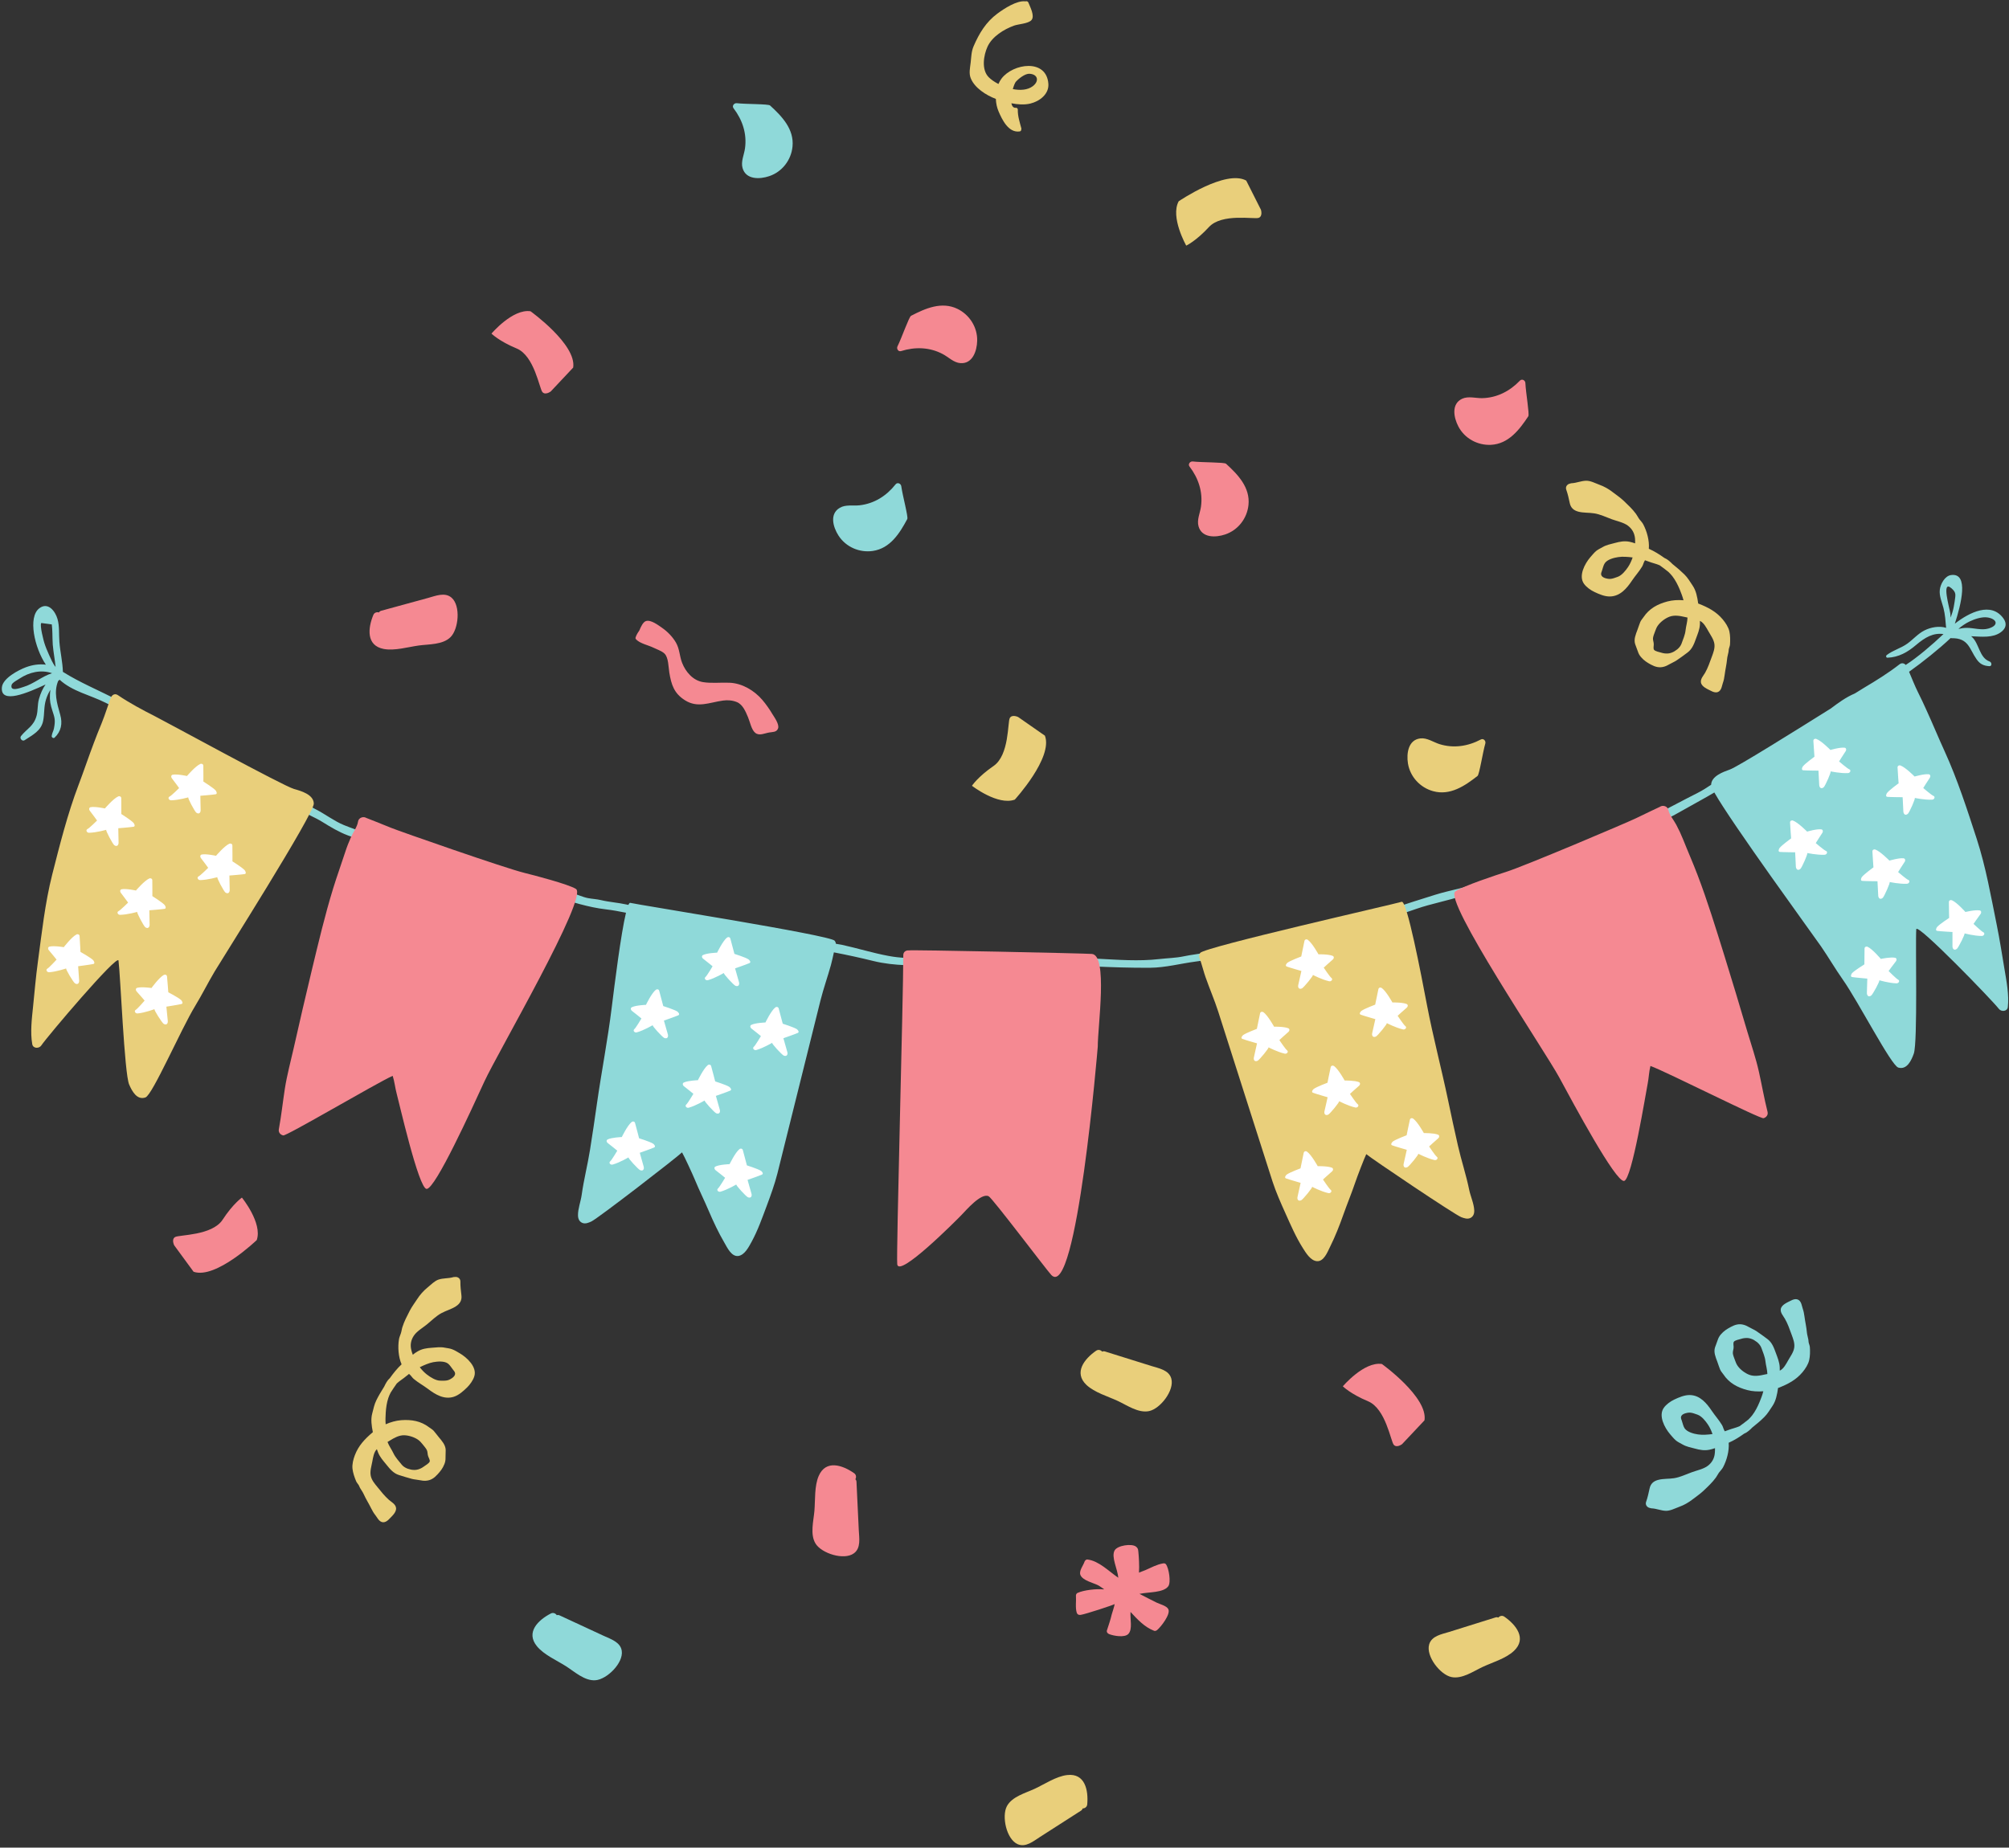 <?xml version="1.0" encoding="UTF-8"?><svg xmlns="http://www.w3.org/2000/svg" xmlns:xlink="http://www.w3.org/1999/xlink" height="448.5" preserveAspectRatio="xMidYMid meet" version="1.1" viewBox="5.1 25.9 487.6 448.5" width="487.6" zoomAndPan="magnify">
 <rect x="5.1" y="25.9" width="487.6" height="448.5" fill="#333333" stroke="none"/>
 <g id="surface1">
  <g id="change1_1"><path d="m18.594 187.8c-0.176-1.82-0.539-3.61-0.692-5.45-0.078-0.94-0.05-1.9-0.093-2.84-0.012-0.69-0.059-1.36-0.141-2.04-0.848-0.11-1.695-0.22-2.543-0.34-0.461 0.53 0.66 4.61 0.711 4.76 0.309 1 0.723 2 1.16 2.96 0.41 0.88 0.887 2.1 1.598 2.95zm-0.86 1.52c-2.672-0.93-5.527-0.26-7.906 1.31-0.348 0.23-1.758 0.98-1.898 1.49-0.5 1.81 2.129 0.76 2.847 0.54 2.508-0.73 4.539-2.61 6.957-3.34zm460.72-14.53c0.04 0.34 0.06 0.69 0.08 1.03 0.16-0.42 0.3-0.84 0.43-1.28 0.25-0.84 0.42-1.72 0.54-2.59 0.22-1.69 0.47-2.16-0.77-3.25-2.54-2.21-0.42 4.97-0.28 6.09zm1.97 3.77c0.67-0.15 1.36-0.25 2.09-0.25 1.64 0.01 3.51 0.63 5.13 0.18 2.7-0.75 2.16-2.36-0.17-2.71-1.36-0.2-3.12 0.39-4.33 0.97-1.03 0.49-1.91 1.11-2.72 1.81zm11.99 91.8c-0.12 1.09-1.59 1.2-2.17 0.44-1.53-2.01-19.93-21.03-20.05-19.33-0.24 3.37 0.38 27.42-0.6 30.19-0.57 1.61-1.64 4-3.76 3.39-1.74-0.51-9.62-15.88-13.46-21.34-1.86-2.64-3.48-5.44-5.31-8.1-1.79-2.6-21.7-29.9-25.88-37.34-2.33 1.4-4.73 2.65-7.11 4.02-3.15 1.81-6.77 3.72-10.25 4.85-4.05 1.31-7.77 2.98-11.57 4.9-1.8 0.91-3.56 1.23-5.48 1.73-1.67 0.42-3.06 1.48-4.74 1.97-2.21 0.64-4.38 1.49-6.49 2.4-1.52 0.66-3.08 0.9-4.58 1.51-1.93 0.79-3.91 1.27-5.84 2.16-1.6 0.73-3.19 0.89-4.83 1.45-3.71 1.28-7.7 1.96-11.43 3.26-1.82 0.63-3.68 1.24-5.5 1.9-1.65 0.59-3.39 0.55-5.09 1.01-3.48 0.94-6.97 1.82-10.41 2.79-3.59 1.01-7.14 2.37-10.82 3.05-7.25 1.34-14.43 3.1-21.72 4.04-3.71 0.48-7.32 1.48-11.12 1.51-4.66 0.03-9.34-0.13-13.99-0.34-0.25-0.01-0.45-0.1-0.6-0.24h-36.77c-5.38 0-10.52 0.22-15.76-1.06-3.23-0.8-6.38-1.48-9.59-2.1-0.24 1.04-0.44 2.08-0.73 3.11-0.8 2.87-1.81 5.7-2.53 8.58-1.33 5.31-9.69 39-10.46 42.03-0.67 2.62-1.65 5.31-2.59 7.83-1.11 2.96-2.16 5.95-3.67 8.72-0.67 1.22-1.67 3.21-3.22 3.43-1.67 0.22-2.71-2.07-3.4-3.26-1.41-2.41-2.66-5.07-3.76-7.65-1.09-2.56-2.33-5.05-3.39-7.62-0.56-1.36-2.61-5.79-3.11-6.62-1.12 1.13-20.39 16.03-22.01 16.78-0.64 0.29-1.42 0.63-2.14 0.36-0.79-0.31-1.08-1.03-1.1-1.83-0.03-1.62 0.68-3.4 0.9-5.01 0.51-3.67 1.44-7.27 2.02-10.92 0.59-3.72 1.15-7.42 1.67-11.14 1.11-7.82 2.64-15.59 3.6-23.43 0.71-5.71 2.22-17.83 3.46-22.98-1.64-0.33-3.29-0.64-4.94-0.83-4.24-0.49-8.32-1.86-12.39-3.02-4.47-1.27-9.03-2.32-13.53-3.57-4.11-1.14-7.99-2.71-12.05-3.94-2.35-0.71-4.74-1.32-7.09-2.04-2.26-0.69-4.63-0.85-6.87-1.68-3.519-1.32-7.086-2.37-10.625-3.69-2.195-0.82-4.152-2.01-6.144-3.24-1.907-1.18-4.004-1.99-5.946-3.11-2.109-1.21-3.996-2.79-6.086-4.02-1.449-0.86-2.941-1.75-4.402-2.64-3.992-2.43-8.113-4.84-12.363-6.83-3.676-1.72-7.172-3.83-10.77-5.67-4.371-2.22-8.726-4.5-13.136-6.71-3.743-1.88-8.059-2.74-11.126-5.58-0.113 0.11-0.238 0.21-0.347 0.31-1.106 2.69-0.309 5.35 0.5 8.21 0.597 2.11 0.246 4-1.363 5.54-0.282 0.27-0.754-0.06-0.707-0.4 0.105-0.79 0.41-1.12 0.546-1.82 0.411-2.09 0.161-2.65-0.39-4.35-0.434-1.34-0.664-2.43-0.582-3.85 0.019-0.39 0.062-0.79 0.117-1.18-0.426 0.67-0.777 1.41-1.063 2.32-0.562 1.77-0.351 3.44-0.703 5.21-0.484 2.44-2.566 3.42-4.504 4.7-0.57 0.38-1.293-0.47-0.878-1 1.457-1.83 3.105-2.38 3.8-4.98 0.336-1.27 0.184-2.7 0.559-4.01 0.41-1.44 0.922-2.55 1.605-3.53-4.254 1.98-11.039 4.93-10.593 0.66 0.23-2.22 4.082-4.19 5.8-4.84 1.645-0.62 3.274-0.83 4.864-0.64-2.75-4.08-4.418-11.54-1.578-13.69 2.117-1.6 3.863 0.71 4.406 2.59 0.515 1.81 0.316 3.73 0.461 5.57 0.191 2.45 0.777 4.82 0.851 7.28 4.164 2.62 8.637 4.44 13 6.71 2.567 1.33 5 2.63 7.668 3.73 1.891 0.78 3.914 1.89 5.684 2.92 4.469 2.58 9.144 4.73 13.648 7.24 1.856 1.04 3.559 2.27 5.457 3.21 1.918 0.94 3.989 2.09 5.778 3.25 3.371 2.16 6.55 4.49 10.148 6.31 2.313 1.18 4.445 2.85 6.84 3.83 1.711 0.7 3.488 1.28 5.199 1.95 3.758 1.48 7.695 2.78 11.685 3.57 2.38 0.48 4.68 1.36 7.03 1.99 2.01 0.53 4.03 1.06 6.02 1.65 2.16 0.65 4.08 1.85 6.31 2.37 2.36 0.56 4.73 1.19 7.06 1.89 3.93 1.16 7.95 2 11.9 3.02 1.36 0.35 2.61 1 4.01 1.28 1.03 0.2 2.11 0.23 3.13 0.48 2.04 0.49 4.15 0.61 6.22 1.07 0.15 0.04 0.31 0.07 0.46 0.1 0.16-0.35 0.31-0.53 0.45-0.5 1.67 0.44 48.58 7.84 49.61 9.19 0.2 0.27 0.28 0.5 0.29 0.74 0.51 0.07 1.01 0.16 1.49 0.26 3.75 0.82 7.49 1.99 11.32 2.7 5.38 1.01 11.35 0.37 16.84 0.37h33.1c0.31 0 0.54 0.12 0.7 0.3 4.94 0.25 10.11 0.66 15 0.09 1.96-0.23 4.07-0.26 5.99-0.67 1.81-0.39 3.7-0.54 5.48-0.97 4.06-1.01 8.28-1.19 12.34-2.24 4.3-1.11 8.63-1.97 12.9-3.17 1.79-0.5 3.53-1.06 5.31-1.55 1.53-0.43 3.13-0.57 4.63-1.08 1.8-0.6 3.6-1.24 5.46-1.68 1.58-0.37 3.07-0.44 4.59-0.95 3.42-1.15 6.84-2.2 10.28-3.29 3.84-1.21 8.06-1.77 11.69-3.41 1.61-0.73 3.25-1.23 4.89-1.78 1.49-0.5 3.15-0.81 4.61-1.44 1.82-0.78 3.64-1.51 5.52-2.14 0.85-0.29 1.76-0.47 2.59-0.8 0.87-0.34 1.58-0.95 2.44-1.31 1.87-0.77 3.91-0.78 5.78-1.67 1.83-0.86 3.57-1.9 5.43-2.72 3.48-1.53 7.14-2.49 10.55-4.19 3.44-1.71 6.77-3.54 10.2-5.26 1.16-0.59 2.25-1.28 3.31-2 0.06-2.11 2.96-3.13 4.56-3.7 1.82-0.64 15.38-9.11 24.47-14.8 1.85-1.39 3.75-2.78 5.85-3.66 1.02-0.64 1.77-1.11 2.15-1.33 2.98-1.77 5.96-3.61 8.7-5.75 0.56-0.43 1.14-0.25 1.49 0.16 2.76-1.76 6.51-4.96 9.17-7.5-2.46-0.33-4.39 0.74-6.66 2.66-2.03 1.73-4.2 2.98-6.92 3.08-0.38 0.02-0.44-0.45-0.18-0.65 1.54-1.18 3.4-1.63 4.98-2.76 1.43-1.03 2.58-2.41 4.16-3.21 1.52-0.77 3.58-1.16 5.26-0.63-0.14-1.62-0.23-3.24-0.65-4.84-0.37-1.41-1.05-2.89-0.88-4.39 0.15-1.37 1.2-3.37 2.73-3.58 4.42-0.62 2.42 7.19 0.92 11.8 3.55-2.77 8.82-5.38 11.78-1.29 0.94 1.3 0.63 2.46-0.62 3.37-1.95 1.41-4.64 1.09-7.22 0.97 0.06 0.05 0.13 0.09 0.2 0.16 1.81 1.66 1.78 5.08 4.31 5.98 0.54 0.19 0.61 1.18-0.09 1.13-1.43-0.1-2.25-0.52-3.07-1.66-1.77-2.5-1.93-5.21-6.07-5.13-0.08 0-0.16-0.02-0.24-0.04-2.68 2.55-6.86 5.9-10.09 8.19 0.6 1.42 1.51 3.67 2.1 4.83 0.76 1.49 1.46 3.02 2.15 4.54 1.52 3.32 2.9 6.69 4.42 10.01 3.08 6.76 5.46 14.13 7.76 21.2 2.22 6.85 3.45 13.97 4.88 21 0.72 3.56 1.26 7.09 1.86 10.66 0.49 2.9 1.13 6.22 0.8 9.15zm-58.36 89.07c-0.02-1.04-0.36-2.07-0.47-3.09-0.11-1.07-0.62-2.25-0.99-3.27-0.18-0.49-0.56-0.96-1.02-1.36-0.22-0.15-0.43-0.29-0.62-0.42-0.06-0.05-0.13-0.09-0.19-0.13-0.49-0.26-1.01-0.43-1.49-0.46-0.56-0.03-1.06 0.03-1.59 0.2-0.44 0.14-1.47 0.32-1.75 0.69-0.2 0.24-0.1 0.89-0.07 1.25 0.03 0.54-0.24 1.06-0.19 1.58s0.36 1.2 0.53 1.7c0.15 0.45 0.36 0.95 0.64 1.34 0.64 0.92 1.77 1.76 2.81 2.16 1.19 0.46 2.55 0.22 3.75-0.06 0.22-0.04 0.43-0.09 0.65-0.13zm-13.32 14.58c-0.28-0.82-0.64-1.6-1.09-2.28-0.58-0.88-1.53-2.07-2.55-2.43-0.59-0.19-1.23-0.48-1.86-0.5-0.55-0.02-1.62 0.22-1.97 0.69-0.32 0.44-0.16 0.79 0.01 1.24 0.21 0.57 0.35 1.37 0.69 1.88 0.64 0.93 2.23 1.34 3.27 1.49 1.07 0.16 2.39 0.06 3.5-0.09zm23.63-21.13c0.07 1 0.07 2.19-0.16 3.17-0.24 1.07-0.93 2.11-1.61 2.93-1.59 1.9-3.57 2.93-5.82 3.8-0.04 0.02-0.09 0.03-0.13 0.05-0.22 1.55-0.51 3.12-1.36 4.37-0.66 0.96-1.15 1.86-1.99 2.69-0.81 0.81-1.72 1.59-2.62 2.3-0.08 0.06-0.15 0.12-0.23 0.18-0.6 0.6-1.2 1.2-2 1.52-1.2 0.86-2.44 1.63-3.78 2.23 0.16 2-0.48 4.27-1.36 5.94-0.25 0.47-0.6 0.8-0.92 1.21-0.32 0.42-0.53 0.9-0.84 1.32-0.87 1.19-1.93 2.17-2.99 3.18-0.79 0.75-1.74 1.39-2.6 2.06-1.07 0.82-2.09 1.41-3.36 1.87-1 0.36-2.07 0.95-3.15 0.94-1.17-0.02-2.31-0.55-3.49-0.6-0.15-0.01-0.28-0.04-0.39-0.09-0.62-0.09-1.22-0.72-0.94-1.49 0.38-1.06 0.61-2.17 0.85-3.26 0.25-1.16 0.98-1.78 2.1-2.07 1.26-0.33 2.58-0.21 3.85-0.41 1.45-0.23 2.88-0.93 4.26-1.43 1.23-0.46 2.89-0.78 3.94-1.59 1.01-0.78 1.57-1.81 1.68-3.08 0.04-0.38 0.05-0.78 0.04-1.19-0.46 0.16-0.92 0.3-1.38 0.39-1.23 0.25-2.33 0.03-3.52-0.29-1.06-0.29-2.04-0.45-3-1.01-0.51-0.29-1.12-0.57-1.58-0.95-0.5-0.43-1-1.03-1.43-1.54-1.32-1.55-2.89-4.5-1.5-6.41 0.59-0.83 1.61-1.55 2.51-1.98 1.17-0.55 2.51-1.13 3.82-1.1 2.47 0.06 4.06 1.99 5.34 3.89 0.77 1.14 1.73 2.2 2.44 3.39 0.24 0.39 0.32 0.85 0.53 1.25 0.05 0.09 0.11 0.18 0.15 0.27 0.31-0.11 0.62-0.21 0.91-0.33 0.8-0.31 1.82-0.53 2.66-0.9 0.73-0.52 1.45-1.06 2.14-1.62 0.34-0.33 0.66-0.67 0.94-1.03 0.72-0.93 1.32-2.1 1.77-3.19 0.36-0.85 0.7-1.74 0.93-2.65-1.32 0.11-2.67 0.03-3.89-0.29-2.41-0.63-4.43-1.72-5.82-3.83-0.27-0.39-0.59-0.71-0.78-1.16-0.26-0.62-0.45-1.27-0.68-1.9-0.41-1.09-0.93-2.29-0.56-3.45 0.19-0.61 0.46-1.17 0.65-1.79 0.17-0.52 0.41-0.96 0.77-1.38 0.71-0.82 1.45-1.3 2.41-1.81 1.05-0.57 2.03-0.85 3.19-0.51 0.49 0.14 0.91 0.36 1.34 0.61 0.57 0.33 1.15 0.55 1.69 0.91 0.91 0.61 1.79 1.27 2.67 1.92 1.12 0.83 1.58 2.1 2.04 3.36 0.43 1.19 0.88 2.21 0.95 3.48 0.02 0.28 0.02 0.56 0.01 0.83 0.01 0 0.02-0.01 0.03-0.01 0.88-0.4 1.54-1.64 2-2.47 0.57-1.01 1.35-2.01 1.49-3.17 0.13-1.05-0.27-2.07-0.63-3.05-0.5-1.35-0.93-2.66-1.65-3.9-0.4-0.7-1.15-1.48-0.99-2.37 0.2-1.06 1.69-1.63 2.53-2.06 0.88-0.46 1.8-0.51 2.32 0.49 0.22 0.42 0.29 0.96 0.45 1.41 0.23 0.67 0.36 1.31 0.45 2.01 0.16 1.28 0.47 2.53 0.58 3.82 0.06 0.62 0.24 1.14 0.35 1.73 0.05 0.22 0.03 0.44 0.07 0.66 0.06 0.39 0.27 0.77 0.3 1.18zm-258.45-290.96c-0.21 1.531-1.04 3.207-0.59 4.777 0.81 2.84 4.15 2.754 6.48 1.961 3.13-1.054 5.31-3.89 5.64-7.144 0.44-4.242-2.55-7.371-5.45-10.012-0.42-0.387-5.77-0.289-8.08-0.551-0.64-0.07-1.22 0.653-0.78 1.227 2.16 2.82 3.28 6.176 2.78 9.742zm-34.31 361.06c-3.57-1.65-7.14-3.3-10.7-4.96-0.25-0.11-0.47-0.11-0.67-0.04-0.28-0.43-0.85-0.71-1.43-0.42-3.07 1.58-6.16 4.55-3.4 7.94 1.69 2.08 4.82 3.44 7.04 4.85 2.08 1.32 4.55 3.63 7.19 3.42 2.76-0.21 6.82-4.18 6.37-7.15-0.32-2.13-2.71-2.85-4.4-3.64zm57.02-267.05c-1.34-2.07-2.25-5.29 0.31-6.77 1.41-0.83 3.24-0.43 4.77-0.6 3.59-0.4 6.56-2.3 8.76-5.09 0.45-0.57 1.3-0.19 1.38 0.45 0.32 2.31 1.73 7.47 1.46 7.97-1.85 3.47-4.15 7.13-8.37 7.75-3.24 0.47-6.52-0.95-8.31-3.71" fill="#8fd9d9"/></g>
  <g id="change2_1"><path d="m115.11 358.46c-0.4-0.48-0.79-1.19-1.28-1.56-0.9-0.67-2.54-0.53-3.58-0.34-1.05 0.2-2.27 0.73-3.27 1.23 0.53 0.69 1.13 1.31 1.77 1.8 0.84 0.64 2.13 1.46 3.21 1.46 0.62 0 1.32 0.06 1.92-0.13 0.52-0.16 1.46-0.73 1.63-1.3 0.16-0.51-0.1-0.79-0.4-1.16zm-15.954 17.47c0.356 0.97 1.014 1.84 1.444 2.76 0.46 0.98 1.33 1.92 2.01 2.76 0.33 0.41 0.84 0.74 1.41 0.96 0.25 0.07 0.49 0.13 0.72 0.2 0.07 0.02 0.15 0.03 0.22 0.05 0.55 0.09 1.1 0.08 1.56-0.05 0.54-0.15 0.99-0.38 1.44-0.71 0.36-0.27 1.28-0.78 1.43-1.22 0.11-0.29-0.21-0.88-0.34-1.2-0.22-0.5-0.12-1.09-0.34-1.56s-0.73-1.02-1.05-1.44c-0.3-0.37-0.66-0.78-1.05-1.06-0.91-0.65-2.25-1.08-3.37-1.12-1.27-0.04-2.47 0.63-3.525 1.29-0.184 0.11-0.371 0.22-0.559 0.34zm21.064-15.95c-0.29 0.97-1.02 1.98-1.73 2.69-0.92 0.9-2.01 1.89-3.25 2.29-2.36 0.75-4.49-0.56-6.31-1.94-1.11-0.83-2.36-1.51-3.42-2.4-0.35-0.3-0.58-0.7-0.91-1.01-0.08-0.07-0.15-0.14-0.23-0.2-0.26 0.19-0.51 0.39-0.75 0.6-0.65 0.56-1.55 1.09-2.22 1.72-0.52 0.73-1.02 1.48-1.494 2.23-0.215 0.42-0.41 0.85-0.554 1.28-0.379 1.12-0.559 2.41-0.633 3.59-0.059 0.92-0.09 1.88-0.016 2.81 1.219-0.54 2.517-0.9 3.777-1 2.49-0.18 4.74 0.19 6.75 1.72 0.38 0.29 0.79 0.49 1.12 0.85 0.44 0.5 0.83 1.06 1.26 1.57 0.75 0.9 1.62 1.86 1.66 3.08 0.02 0.63-0.06 1.26-0.04 1.9 0.02 0.55-0.07 1.04-0.28 1.56-0.4 1.01-0.94 1.7-1.68 2.5-0.8 0.88-1.64 1.46-2.85 1.52-0.51 0.03-0.97-0.04-1.47-0.14-0.63-0.13-1.25-0.15-1.88-0.31-1.06-0.28-2.11-0.61-3.16-0.94-1.33-0.42-2.18-1.47-3.023-2.51-0.793-0.98-1.559-1.8-2.035-2.98-0.106-0.26-0.196-0.52-0.282-0.78-0.008 0.01-0.011 0.01-0.019 0.02-0.707 0.67-0.922 2.05-1.09 2.99-0.207 1.13-0.617 2.34-0.371 3.48 0.222 1.03 0.93 1.87 1.59 2.67 0.914 1.12 1.75 2.21 2.836 3.16 0.604 0.53 1.574 1.02 1.704 1.91 0.17 1.07-1.06 2.09-1.708 2.77-0.688 0.72-1.543 1.08-2.356 0.3-0.344-0.33-0.586-0.82-0.883-1.19-0.445-0.56-0.777-1.11-1.089-1.75-0.567-1.16-1.27-2.24-1.797-3.42-0.254-0.56-0.594-1-0.895-1.52-0.113-0.19-0.172-0.4-0.277-0.6-0.192-0.36-0.508-0.64-0.668-1.02-0.395-0.93-0.781-2.04-0.895-3.05-0.117-1.09 0.196-2.3 0.578-3.3 0.879-2.31 2.411-3.92 4.254-5.49 0.036-0.03 0.075-0.05 0.11-0.09-0.305-1.53-0.543-3.11-0.145-4.57 0.305-1.12 0.477-2.14 1-3.19 0.508-1.03 1.117-2.06 1.731-3.03 0.05-0.08 0.101-0.17 0.156-0.25 0.367-0.76 0.742-1.52 1.394-2.09 0.85-1.2 1.77-2.34 2.84-3.34-0.8-1.83-0.94-4.2-0.64-6.06 0.08-0.52 0.3-0.95 0.46-1.45 0.17-0.49 0.21-1.02 0.37-1.51 0.44-1.41 1.12-2.68 1.79-3.99 0.5-0.96 1.18-1.88 1.78-2.79 0.74-1.13 1.51-2.01 2.56-2.87 0.83-0.66 1.65-1.57 2.67-1.91 1.12-0.37 2.37-0.24 3.5-0.57 0.15-0.05 0.28-0.06 0.4-0.04 0.61-0.13 1.39 0.27 1.38 1.09-0.02 1.13 0.12 2.25 0.25 3.36 0.14 1.18-0.34 2-1.31 2.64-1.08 0.72-2.37 1.04-3.5 1.65-1.3 0.69-2.42 1.82-3.55 2.75-1.02 0.83-2.49 1.67-3.21 2.78-0.7 1.07-0.9 2.22-0.59 3.46 0.09 0.38 0.21 0.76 0.36 1.13 0.37-0.3 0.76-0.58 1.17-0.81 1.08-0.64 2.19-0.79 3.43-0.88 1.09-0.07 2.07-0.24 3.16-0.02 0.58 0.11 1.24 0.17 1.8 0.39 0.62 0.23 1.28 0.64 1.85 0.98 1.76 1.04 4.21 3.31 3.52 5.57zm286.07-179.17c-0.05 0.52 0.23 1.04 0.19 1.58-0.03 0.36-0.13 1.01 0.07 1.25 0.29 0.37 1.32 0.56 1.75 0.69 0.53 0.17 1.03 0.23 1.59 0.2 0.48-0.03 1-0.19 1.49-0.46 0.07-0.04 0.13-0.08 0.19-0.12 0.2-0.14 0.41-0.28 0.62-0.43 0.47-0.39 0.84-0.87 1.02-1.36 0.37-1.02 0.88-2.19 0.99-3.27 0.11-1.01 0.45-2.05 0.47-3.08-0.22-0.05-0.43-0.09-0.64-0.14-1.21-0.28-2.57-0.52-3.76-0.06-1.04 0.4-2.16 1.24-2.81 2.16-0.28 0.39-0.49 0.89-0.64 1.34-0.17 0.5-0.48 1.18-0.53 1.7zm-4.94-19.59c-1.11-0.15-2.43-0.25-3.49-0.09-1.05 0.16-2.64 0.56-3.27 1.49-0.35 0.51-0.49 1.31-0.7 1.88-0.17 0.46-0.33 0.8-0.01 1.24 0.35 0.48 1.43 0.71 1.97 0.69 0.63-0.02 1.27-0.3 1.86-0.5 1.02-0.35 1.97-1.55 2.56-2.43 0.44-0.68 0.8-1.45 1.08-2.28zm4.44 26.01c-0.96-0.52-1.7-1-2.4-1.82-0.37-0.42-0.61-0.86-0.77-1.38-0.2-0.61-0.47-1.18-0.66-1.79-0.37-1.16 0.15-2.36 0.56-3.45 0.23-0.62 0.43-1.27 0.68-1.89 0.19-0.45 0.51-0.77 0.78-1.17 1.4-2.11 3.41-3.19 5.82-3.83 1.22-0.32 2.57-0.4 3.9-0.29-0.24-0.9-0.58-1.8-0.93-2.65-0.46-1.09-1.05-2.25-1.78-3.19-0.28-0.36-0.6-0.7-0.94-1.03-0.69-0.56-1.41-1.1-2.14-1.62-0.84-0.37-1.86-0.58-2.66-0.9-0.29-0.11-0.59-0.22-0.9-0.32-0.05 0.08-0.1 0.17-0.15 0.26-0.22 0.4-0.3 0.86-0.54 1.26-0.71 1.19-1.67 2.24-2.44 3.38-1.27 1.9-2.86 3.83-5.34 3.89-1.3 0.04-2.65-0.55-3.81-1.1-0.91-0.43-1.93-1.15-2.52-1.97-1.39-1.92 0.18-4.87 1.5-6.42 0.44-0.5 0.93-1.11 1.43-1.54 0.46-0.38 1.07-0.65 1.58-0.95 0.96-0.56 1.94-0.72 3-1.01 1.19-0.32 2.29-0.54 3.53-0.29 0.46 0.09 0.91 0.23 1.37 0.39 0.01-0.41 0-0.8-0.03-1.19-0.12-1.27-0.68-2.3-1.69-3.08-1.05-0.81-2.71-1.13-3.94-1.58-1.37-0.5-2.81-1.21-4.25-1.43-1.28-0.21-2.6-0.09-3.85-0.41-1.13-0.3-1.86-0.91-2.11-2.08-0.23-1.09-0.47-2.2-0.85-3.26-0.28-0.77 0.32-1.4 0.94-1.48 0.11-0.06 0.24-0.09 0.39-0.09 1.18-0.06 2.32-0.59 3.5-0.6 1.07-0.02 2.14 0.57 3.14 0.94 1.27 0.46 2.29 1.04 3.36 1.87 0.86 0.66 1.81 1.3 2.6 2.05 1.06 1.02 2.12 1.99 2.99 3.18 0.31 0.42 0.53 0.91 0.84 1.32 0.32 0.42 0.67 0.74 0.92 1.21 0.88 1.67 1.53 3.94 1.36 5.94 1.34 0.6 2.58 1.37 3.78 2.23 0.8 0.33 1.4 0.92 2 1.52 0.08 0.06 0.15 0.12 0.23 0.18 0.9 0.72 1.81 1.5 2.62 2.3 0.84 0.83 1.34 1.73 1.99 2.69 0.86 1.25 1.15 2.83 1.36 4.37 0.04 0.02 0.09 0.03 0.13 0.05 2.26 0.88 4.23 1.91 5.82 3.8 0.68 0.82 1.38 1.86 1.62 2.93 0.22 0.99 0.22 2.17 0.15 3.18-0.03 0.4-0.23 0.78-0.3 1.18-0.04 0.21-0.02 0.43-0.07 0.65-0.11 0.6-0.29 1.12-0.34 1.73-0.12 1.29-0.43 2.54-0.59 3.82-0.08 0.71-0.21 1.34-0.45 2.01-0.16 0.45-0.23 0.99-0.45 1.41-0.51 1.01-1.44 0.95-2.32 0.49-0.84-0.43-2.33-1-2.53-2.06-0.16-0.88 0.59-1.66 1-2.36 0.71-1.25 1.14-2.56 1.64-3.91 0.36-0.98 0.76-2 0.63-3.05-0.14-1.15-0.92-2.16-1.48-3.17-0.47-0.83-1.12-2.06-2.01-2.47-0.01 0-0.02 0-0.03-0.01 0.01 0.28 0.01 0.55 0 0.83-0.07 1.27-0.53 2.29-0.96 3.48-0.45 1.26-0.92 2.53-2.04 3.36-0.88 0.66-1.76 1.32-2.67 1.92-0.54 0.36-1.12 0.59-1.68 0.91-0.44 0.25-0.85 0.47-1.34 0.61-1.17 0.34-2.15 0.06-3.2-0.5" fill="#e9cf7b"/></g>
  <g id="change2_2"><path d="m250.92 47.527c1.8 0.348 3.58 0.235 4.82-0.687 1.61-1.192 1.33-2.899-0.76-3.035-1.06-0.071-2.62 1.148-3.33 1.949-0.2 0.23-0.49 0.926-0.73 1.773zm-10.21-2.625c-0.5-1.218-0.16-2.57-0.02-3.828 0.16-1.402 0.15-2.648 0.72-3.972 1.34-3.11 3-5.856 5.76-7.899 1.58-1.168 4.73-3.262 6.82-2.973 0.25-0.089 0.58-0.023 0.71 0.293 0.39 1.008 1.6 3.227 0.76 4.235-0.73 0.887-3.22 0.98-4.27 1.367-2.48 0.91-5.28 2.652-6.4 5.078-0.97 2.094-1.54 5.613 0.28 7.442 0.58 0.582 1.41 1.152 2.36 1.64 0.19-0.461 0.44-0.894 0.73-1.289 2.77-3.707 10.98-4.969 11.39 1.293 0.15 2.445-2.1 4.191-4.37 4.746-1.47 0.352-3.07 0.235-4.61-0.07 0.11 0.601 0.38 1.035 0.9 1.109h0.01c0.29-0.09 0.66 0.063 0.65 0.457-0.04 1.531 0.47 3.067 0.86 4.535 0.03 0.129 0.01 0.239-0.04 0.332 0 0.188-0.11 0.364-0.35 0.399-2.74 0.422-4.29-2.879-5.13-4.832-0.4-0.918-0.63-1.977-0.67-3.055-2.4-0.914-5.14-2.664-6.09-5.008zm10.69 175.1s9.33-10.19 7.31-15.52l-6.5-4.53s-1.49-0.73-2.03 0.26c-0.54 0.98-0.1 8.99-3.93 11.62-3.82 2.63-5.25 4.81-5.25 4.81s6.29 4.88 10.4 3.36zm110.54 101.57c0.76-0.35 1.01-1.09 0.97-1.89-0.07-1.61-0.89-3.35-1.22-4.94-0.74-3.63-1.92-7.15-2.74-10.77-0.83-3.67-1.63-7.32-2.39-11-1.62-7.74-3.65-15.38-5.13-23.14-1.4-7.35-4.86-25.45-6.13-25.03-1.64 0.54-47.98 11-48.91 12.42-0.53 0.81-0.1 1.37 0.17 2.17 0.4 1.22 0.7 2.48 1.13 3.69 0.98 2.81 2.18 5.57 3.09 8.4 1.67 5.21 12.21 38.28 13.18 41.25 0.84 2.57 2 5.19 3.11 7.65 1.29 2.87 2.54 5.79 4.23 8.46 0.74 1.17 1.88 3.09 3.44 3.2 1.67 0.12 2.56-2.24 3.17-3.47 1.25-2.5 2.32-5.23 3.25-7.87 0.93-2.63 2-5.2 2.89-7.83 0.47-1.4 2.22-5.95 2.66-6.81 1.2 1.05 21.4 14.66 23.06 15.3 0.67 0.25 1.47 0.53 2.17 0.21zm-285.49-104.16c-2.664-0.75-30.562-16.03-33.691-17.62-3.09-1.57-6.18-3.21-9.059-5.16-0.738-0.5-1.453-0.03-1.687 0.63-0.161 0.18-1.512 4.48-2.282 6.29-0.656 1.54-1.25 3.11-1.847 4.67-1.297 3.41-2.449 6.87-3.742 10.28-2.637 6.95-4.536 14.46-6.36 21.66-1.765 6.98-2.531 14.16-3.496 21.28-0.488 3.6-0.793 7.15-1.156 10.76-0.297 2.92-0.723 6.27-0.199 9.18 0.195 1.08 1.668 1.09 2.191 0.3 1.398-2.11 18.508-22.29 18.738-20.61 0.461 3.35 1.422 27.39 2.582 30.08 0.676 1.58 1.899 3.89 3.969 3.14 1.707-0.62 8.566-16.47 12.039-22.17 1.68-2.75 3.113-5.66 4.766-8.43 1.804-3.03 24.129-38.26 24.047-40.74-0.075-2.22-3.129-3.06-4.813-3.54zm187.66 239.37c-2.67 0.31-5.49 2.22-7.87 3.33-2.23 1.04-5.51 1.89-6.76 4.23-1.29 2.44-0.13 8 2.61 9.22 1.98 0.87 3.87-0.76 5.45-1.77 3.3-2.12 6.61-4.24 9.92-6.36 0.23-0.14 0.35-0.34 0.4-0.54 0.51 0 1.06-0.34 1.12-0.98 0.31-3.44-0.53-7.64-4.87-7.13zm20.43-99.3c-3.75-1.18-7.5-2.35-11.25-3.52-0.27-0.08-0.49-0.05-0.68 0.04-0.33-0.39-0.93-0.59-1.46-0.23-2.85 1.97-5.52 5.32-2.35 8.32 1.96 1.84 5.24 2.78 7.62 3.89 2.23 1.04 4.99 3 7.58 2.45 2.7-0.57 6.21-5.04 5.38-7.91-0.59-2.08-3.06-2.48-4.84-3.04zm85.67 60.85c-0.53-0.37-1.14-0.16-1.46 0.23-0.2-0.09-0.42-0.13-0.68-0.04-3.75 1.17-7.5 2.34-11.25 3.52-1.78 0.55-4.25 0.95-4.85 3.03-0.83 2.88 2.69 7.35 5.39 7.92 2.59 0.55 5.35-1.41 7.58-2.45 2.38-1.11 5.66-2.05 7.61-3.9 3.18-3 0.5-6.34-2.34-8.31zm-17.28-200.38c4.11 1.14 7.7-1.28 10.78-3.7 0.45-0.36 1.25-5.64 1.89-7.88 0.18-0.62-0.44-1.31-1.08-0.97-3.14 1.66-6.63 2.2-10.07 1.12-1.47-0.47-2.99-1.57-4.61-1.38-2.94 0.33-3.41 3.63-3.02 6.07 0.53 3.25 2.96 5.87 6.11 6.74zm-59.92-132.43s-3.93-6.922-1.83-10.766c0 0 11.41-7.781 16.39-5.023l3.57 7.082s0.5 1.574-0.55 1.968c-1.05 0.395-8.92-1.183-12.07 2.231-3.14 3.406-5.51 4.508-5.51 4.508" fill="#e9cf7b"/></g>
  <g id="change3_1"><path d="m366.98 133.88c4.25-0.22 6.89-3.66 9.05-6.93 0.32-0.48-0.61-5.75-0.71-8.08-0.02-0.64-0.82-1.1-1.32-0.58-2.46 2.57-5.6 4.19-9.2 4.26-1.55 0.02-3.33-0.54-4.82 0.14-2.68 1.25-2.07 4.53-0.93 6.72 1.52 2.92 4.66 4.63 7.93 4.47zm-307.85 188.1c-2.535 3.88-10.559 3.64-11.527 4.2-0.969 0.57-0.211 2.03-0.211 2.03l4.691 6.4c5.375 1.88 15.332-7.69 15.332-7.69 1.43-4.14-3.602-10.31-3.602-10.31s-2.144 1.48-4.683 5.37zm228.94 83.62c-0.17-0.21-0.47-0.24-0.71-0.19-1.48 0.25-2.93 1.04-4.29 1.64-0.23 0.1-0.91 0.33-1.53 0.6 0.12-1.63-0.06-4.13-0.11-4.58-0.09-0.81 0.01-1.28-0.66-1.77-1.01-0.74-4.46-0.29-5.15 0.97-0.86 1.59 0.72 4.48 0.9 6.62-2.31-1.57-4.68-4.08-7.47-4.43-0.33-0.05-0.63 0.25-0.73 0.54-0.3 0.93-1.38 2.19-1 3.2 0.52 1.36 3.17 1.94 4.27 2.5 0.44 0.22 0.98 0.65 1.5 0.99-0.06 0.02-0.13 0.02-0.2 0.02-1.64-0.17-4.77 0.16-6.28 0.87-0.21 0.1-0.39 0.4-0.37 0.63 0.1 1.21-0.19 3 0.2 4.18 0.14 0.41 0.49 0.58 0.91 0.52 1.1-0.14 8.31-2.5 8.25-2.63 0.1 0.22-0.6 2.17-0.68 2.54-0.3 1.32-0.74 2.54-1.15 3.82-0.14 0.42 0.14 0.77 0.51 0.92 1.04 0.43 3.79 0.94 4.69-0.04 1.06-1.15 0.39-3.55 0.52-5.33 1.68 1.81 3.39 3.68 5.73 4.58 0.26 0.09 0.53-0.03 0.73-0.19 0.92-0.76 3.33-3.85 2.71-5.07-0.41-0.82-2.12-1.23-2.87-1.6-1.38-0.68-2.76-1.39-4.13-2.11 2.34-0.49 5.75-0.23 6.98-1.83 0.72-0.95 0.15-4.47-0.57-5.37zm-64.26-294.48c3.39-1.06 6.93-0.96 10.11 0.73 1.37 0.72 2.65 2.08 4.28 2.2 2.95 0.21 4.01-2.95 4.07-5.42 0.08-3.29-1.84-6.31-4.77-7.75-3.84-1.864-7.8-0.13-11.28 1.68-0.51 0.27-2.25 5.33-3.29 7.41-0.29 0.58 0.19 1.37 0.88 1.15zm-125.58 72.31c2.646 0.5 5.906-0.48 8.516-0.84 2.44-0.33 5.82-0.16 7.7-2.03 1.96-1.94 2.51-7.6 0.26-9.57-1.63-1.42-3.92-0.43-5.72 0.06-3.79 1.04-7.58 2.08-11.377 3.11-0.261 0.08-0.425 0.23-0.539 0.41-0.484-0.15-1.105 0-1.355 0.6-1.328 3.19-1.774 7.44 2.515 8.26zm34.086 54.34c-4.68-1.15-30.03-10-32.29-10.92-1.842-0.74-5.901-2.38-6.038-2.41-0.652-0.42-1.867-0.11-2.004 0.95-0.152 1.15-1.211 2.63-1.672 3.66-0.539 1.21-1.031 2.45-1.437 3.72-0.941 2.92-2 5.8-2.902 8.74-2.012 6.53-3.61 13.31-5.211 19.96-1.512 6.29-2.961 12.56-4.383 18.87-0.738 3.28-1.633 6.54-2.149 9.87-0.504 3.28-0.851 6.56-1.453 9.81-0.148 0.8 0.43 1.36 1.051 1.49 0.52 0.38 22.629-12.7 26.578-14.46 0.44 1.32 0.61 3 0.94 4.19 0.55 1.97 5.37 23.23 7.3 23.26 2.12 0.03 10.91-19.32 14.04-26.12 3.17-6.88 25.26-44.76 22.2-46.7-1.85-1.17-10.5-3.4-12.57-3.91zm301.78 58.01c-0.81-3.21-1.37-6.46-2.09-9.69-0.73-3.3-1.84-6.49-2.8-9.72-1.83-6.2-3.68-12.36-5.6-18.54-2.04-6.53-4.07-13.19-6.51-19.57-1.09-2.88-2.34-5.68-3.47-8.54-0.49-1.23-1.06-2.44-1.68-3.61-0.52-1-1.68-2.41-1.9-3.55-0.21-1.04-1.44-1.28-2.07-0.81-0.13 0.04-4.07 1.93-5.86 2.8-2.2 1.07-26.91 11.56-31.51 13.01-2.03 0.64-10.52 3.44-12.29 4.73-2.93 2.14 21.6 38.49 25.22 45.14 3.56 6.58 13.61 25.31 15.72 25.14 1.92-0.15 5.34-21.68 5.76-23.68 0.25-1.21 0.31-2.9 0.66-4.24 4.05 1.49 26.98 13.1 27.47 12.68 0.61-0.17 1.15-0.76 0.95-1.55zm-163.99-38.32c-1.75-0.14-44.25-1.05-44.45-0.85-0.64-0.06-1.32 0.32-1.32 1.14 0 10.45-1.74 72.47-1.47 75.04 0.36 3.38 14.15-10.47 15.56-11.92 1.13-1.16 4.82-5.51 6.64-4.58 0.91 0.46 13.98 17.8 15.17 19.08 6.19 6.64 11.3-55.39 11.3-55.39 0-5.04 2.5-22.19-1.43-22.52zm-79.97-61.65c-1.98-2.31-4.89-4.04-7.94-4.18-2.11-0.1-4.37 0.19-6.47-0.15-2.43-0.4-4.2-2.46-5.07-4.67-0.64-1.64-0.59-3.35-1.5-4.93-0.79-1.37-2.02-2.64-3.31-3.54-0.91-0.63-2.78-2.08-3.97-1.68-0.69 0.23-1.2 1.31-1.62 2.32-0.38 0.53-0.71 1.07-0.9 1.68-0.06 0.18 0.04 0.36 0.16 0.48 0.96 0.98 2.93 1.37 4.18 1.98 0.84 0.42 2.03 0.79 2.7 1.45 0.96 0.95 0.94 3.28 1.15 4.57 0.49 2.97 1.15 5.06 3.78 6.73 3.11 1.98 5.92 0.55 9.24 0.09 1.12-0.16 2.32-0.07 3.38 0.37 1.44 0.59 2.12 2.29 2.71 3.68 0.46 1.06 0.82 3.06 1.76 3.79 1.01 0.8 2.24 0.08 3.43-0.1 0.84-0.14 1.73-0.04 2.09-0.96 0.39-0.99-0.91-2.74-1.36-3.49-0.71-1.19-1.54-2.39-2.44-3.44zm150.36 161.19c-4.34-0.65-9.48 5.42-9.48 5.42s1.84 1.84 6.12 3.63c4.29 1.78 5.51 9.72 6.24 10.56 0.73 0.85 2.03-0.16 2.03-0.16l5.43-5.77c0.88-5.63-10.34-13.68-10.34-13.68zm-37.83-218.53c-0.42-0.38-5.77-0.29-8.08-0.55-0.64-0.07-1.22 0.65-0.78 1.23 2.16 2.82 3.28 6.17 2.78 9.74-0.21 1.53-1.04 3.21-0.59 4.78 0.81 2.84 4.15 2.75 6.48 1.96 3.13-1.06 5.3-3.89 5.64-7.15 0.44-4.24-2.55-7.37-5.45-10.01zm-165.92-17.4c0.73 0.85 2.04-0.16 2.04-0.16l5.43-5.78c0.87-5.63-10.35-13.67-10.35-13.67-4.33-0.66-9.48 5.42-9.48 5.42s1.84 1.84 6.13 3.62c4.28 1.79 5.5 9.72 6.23 10.57zm76.79 276.3c0.09 1.87 0.56 4.32-1.19 5.59-2.42 1.77-7.82 0.01-9.29-2.34-1.4-2.24-0.5-5.5-0.29-7.96 0.22-2.61-0.03-6.02 1.04-8.48 1.73-4.01 5.78-2.65 8.61-0.66 0.53 0.37 0.54 1.02 0.29 1.46 0.15 0.14 0.26 0.34 0.27 0.61 0.19 3.93 0.37 7.86 0.56 11.78" fill="#f58992"/></g>
  <g id="change4_1"><path d="m465.78 263.7c-0.43-0.2-2.3-2.09-2.3-2.09s1.14-1.56 1.8-2.4c0.21-0.26 0.18-0.74-0.22-0.82-1.08-0.23-3.47 0.28-3.47 0.28s-2.02-2.4-3.2-2.94c-0.34-0.15-0.74 0.02-0.75 0.42-0.03 1.29-0.04 3.85-0.04 3.85s-2.35 1.45-2.98 2.11c-0.16 0.18-0.53 0.87 0 0.96 0.76 0.13 3.69 0.38 3.69 0.38 0-0.14-0.08 2.93-0.1 3.48-0.01 0.56 0.36 1.12 1.04 0.64 0.39-0.27 2.24-3.69 1.97-3.72 0 0 2.33 0.7 4.17 0.75 0.57 0.02 0.9-0.67 0.39-0.9zm2.47-24.21c-0.45-0.16-2.46-1.9-2.46-1.9s1.02-1.65 1.62-2.53c0.19-0.28 0.12-0.75-0.29-0.81-1.1-0.14-3.44 0.56-3.44 0.56s-2.2-2.24-3.42-2.69c-0.35-0.12-0.73 0.08-0.71 0.48 0.06 1.29 0.25 3.84 0.25 3.84s-2.23 1.63-2.8 2.34c-0.14 0.18-0.47 0.91 0.07 0.95 0.77 0.07 3.71 0.09 3.71 0.09-0.01-0.13 0.16 2.94 0.18 3.48 0.02 0.56 0.43 1.09 1.09 0.56 0.36-0.3 1.93-3.85 1.67-3.86 0 0 2.37 0.52 4.21 0.43 0.57-0.03 0.84-0.75 0.32-0.94zm-19.99-7.04c-0.44-0.16-2.46-1.89-2.46-1.89s1.02-1.65 1.62-2.53c0.19-0.28 0.12-0.76-0.28-0.81-1.1-0.15-3.44 0.55-3.44 0.55s-2.2-2.24-3.43-2.68c-0.34-0.13-0.73 0.07-0.71 0.48 0.06 1.28 0.26 3.84 0.26 3.84s-2.23 1.62-2.8 2.33c-0.15 0.19-0.47 0.91 0.07 0.96 0.77 0.07 3.71 0.09 3.71 0.09-0.01-0.14 0.15 2.93 0.17 3.48 0.03 0.56 0.44 1.09 1.09 0.56 0.37-0.3 1.94-3.86 1.67-3.87 0 0 2.38 0.52 4.22 0.43 0.56-0.03 0.84-0.74 0.31-0.94zm5.66-19.81c-0.44-0.17-2.46-1.9-2.46-1.9s1.02-1.65 1.62-2.53c0.19-0.28 0.12-0.76-0.28-0.81-1.1-0.14-3.44 0.55-3.44 0.55s-2.2-2.24-3.43-2.68c-0.34-0.13-0.73 0.08-0.71 0.48 0.07 1.29 0.26 3.84 0.26 3.84s-2.23 1.62-2.8 2.34c-0.15 0.18-0.47 0.9 0.07 0.95 0.77 0.07 3.71 0.09 3.71 0.09-0.01-0.14 0.15 2.93 0.18 3.48 0.02 0.56 0.43 1.09 1.08 0.56 0.37-0.3 1.94-3.86 1.67-3.87 0 0 2.38 0.52 4.22 0.43 0.56-0.03 0.84-0.74 0.31-0.93zm32.53 39.55c-0.43-0.19-2.36-2.02-2.36-2.02s1.1-1.6 1.74-2.45c0.21-0.27 0.16-0.75-0.24-0.82-1.09-0.2-3.46 0.38-3.46 0.38s-2.09-2.35-3.29-2.85c-0.34-0.14-0.73 0.04-0.73 0.44 0 1.29 0.06 3.85 0.06 3.85s-2.31 1.51-2.91 2.19c-0.16 0.18-0.52 0.88 0.02 0.96 0.76 0.11 3.7 0.27 3.7 0.27v3.48c0 0.57 0.38 1.11 1.06 0.62 0.38-0.28 2.12-3.75 1.86-3.77 0 0 2.35 0.63 4.19 0.63 0.57 0.01 0.87-0.69 0.36-0.91zm-12.1-33.1c-0.45-0.17-2.46-1.9-2.46-1.9s1.02-1.65 1.62-2.53c0.19-0.28 0.12-0.76-0.28-0.81-1.11-0.14-3.44 0.55-3.44 0.55s-2.2-2.24-3.43-2.68c-0.34-0.13-0.73 0.08-0.71 0.48 0.06 1.28 0.26 3.84 0.26 3.84s-2.23 1.62-2.8 2.34c-0.16 0.18-0.47 0.9 0.06 0.95 0.77 0.07 3.71 0.09 3.71 0.09 0-0.14 0.16 2.93 0.18 3.47 0.03 0.57 0.44 1.09 1.08 0.57 0.38-0.3 1.95-3.85 1.68-3.87 0 0 2.38 0.52 4.22 0.43 0.56-0.03 0.83-0.74 0.31-0.93zm-428.4 47.68s-0.187-2.56-0.312-3.84c-0.043-0.4-0.453-0.54-0.778-0.37-1.148 0.62-2.988 3.17-2.988 3.17s-2.418-0.35-3.484-0.04c-0.395 0.11-0.387 0.59-0.157 0.84 0.715 0.78 1.973 2.26 1.973 2.26s-1.734 2.01-2.152 2.24c-0.489 0.27-0.114 0.93 0.449 0.88 1.836-0.18 4.105-1.05 4.105-1.05-0.261 0.05 1.821 3.34 2.231 3.58 0.719 0.42 1.047-0.16 0.988-0.72-0.058-0.54-0.355-3.6-0.34-3.46 0 0 2.907-0.46 3.657-0.64 0.523-0.13 0.101-0.8-0.075-0.96-0.672-0.62-3.117-1.89-3.117-1.89zm-5.578-15.78c0.684 0.47 1.055-0.08 1.039-0.64-0.012-0.55-0.07-3.62-0.066-3.48 0 0 2.933-0.23 3.695-0.35 0.531-0.09 0.16-0.79-0.004-0.96-0.617-0.67-2.957-2.13-2.957-2.13s0.012-2.57-0.016-3.86c-0.007-0.39-0.41-0.57-0.742-0.42-1.195 0.53-3.23 2.92-3.23 2.92s-2.379-0.53-3.469-0.31c-0.402 0.08-0.434 0.56-0.223 0.83 0.657 0.84 1.793 2.41 1.793 2.41s-1.886 1.87-2.316 2.07c-0.512 0.23-0.188 0.92 0.375 0.9 1.844-0.04 4.176-0.72 4.176-0.72-0.266 0.03 1.554 3.46 1.945 3.74zm21.145-16s0.011-2.56-0.016-3.85c-0.008-0.4-0.41-0.57-0.742-0.43-1.196 0.53-3.231 2.93-3.231 2.93s-2.379-0.53-3.469-0.31c-0.402 0.08-0.433 0.56-0.222 0.83 0.656 0.83 1.793 2.4 1.793 2.4s-1.887 1.87-2.317 2.07c-0.511 0.23-0.187 0.92 0.375 0.91 1.844-0.04 4.176-0.72 4.176-0.72-0.265 0.02 1.555 3.46 1.945 3.73 0.684 0.48 1.055-0.07 1.04-0.64-0.012-0.54-0.071-3.61-0.067-3.48 0 0 2.934-0.23 3.695-0.35 0.532-0.09 0.161-0.78-0.003-0.96-0.618-0.67-2.957-2.13-2.957-2.13zm-7.719-12.44c-0.016-0.55-0.074-3.62-0.071-3.48 0 0 2.934-0.23 3.696-0.36 0.535-0.09 0.164-0.78 0-0.96-0.621-0.66-2.961-2.13-2.961-2.13s0.012-2.56-0.012-3.85c-0.008-0.4-0.41-0.57-0.746-0.42-1.191 0.53-3.227 2.92-3.227 2.92s-2.382-0.53-3.468-0.31c-0.403 0.08-0.434 0.56-0.223 0.83 0.656 0.83 1.789 2.41 1.789 2.41s-1.883 1.87-2.316 2.06c-0.508 0.23-0.188 0.92 0.379 0.91 1.843-0.04 4.175-0.72 4.175-0.72-0.265 0.03 1.551 3.46 1.942 3.73 0.687 0.48 1.058-0.07 1.043-0.63zm-29.168 34.42s-0.117-2.56-0.211-3.84c-0.027-0.4-0.434-0.56-0.762-0.39-1.164 0.59-3.078 3.08-3.078 3.08s-2.406-0.41-3.48-0.13c-0.395 0.1-0.403 0.58-0.18 0.83 0.695 0.8 1.91 2.32 1.91 2.32s-1.789 1.96-2.211 2.18c-0.496 0.25-0.141 0.93 0.422 0.89 1.84-0.14 4.133-0.93 4.133-0.93-0.262 0.04 1.726 3.38 2.129 3.63 0.711 0.44 1.054-0.13 1.007-0.69-0.039-0.54-0.253-3.61-0.242-3.47 0 0 2.918-0.38 3.672-0.54 0.531-0.11 0.125-0.79-0.047-0.96-0.652-0.63-3.062-1.98-3.062-1.98zm9.25-26.54c-0.016-0.55-0.074-3.62-0.071-3.48 0 0 2.934-0.23 3.696-0.36 0.535-0.08 0.164-0.78 0-0.95-0.621-0.67-2.961-2.14-2.961-2.14s0.012-2.56-0.012-3.84c-0.008-0.41-0.41-0.58-0.746-0.43-1.191 0.53-3.227 2.92-3.227 2.92s-2.382-0.53-3.468-0.31c-0.403 0.08-0.434 0.56-0.223 0.83 0.656 0.83 1.789 2.41 1.789 2.41s-1.883 1.87-2.316 2.06c-0.508 0.24-0.188 0.93 0.379 0.91 1.843-0.04 4.175-0.72 4.175-0.72-0.265 0.03 1.555 3.46 1.942 3.74 0.687 0.48 1.058-0.08 1.043-0.64zm294.5 78.93c-1.02-0.43-3.46-0.38-3.46-0.38s-1.52-2.76-2.58-3.51c-0.3-0.22-0.73-0.12-0.82 0.27-0.28 1.26-0.78 3.77-0.78 3.77s-2.58 0.97-3.33 1.5c-0.19 0.14-0.69 0.74-0.19 0.94 0.73 0.27 3.55 1.08 3.55 1.08 0.03-0.14-0.63 2.86-0.75 3.4-0.13 0.55 0.12 1.16 0.89 0.83 0.43-0.19 2.9-3.2 2.64-3.28 0 0 2.15 1.14 3.95 1.54 0.55 0.13 1.01-0.48 0.55-0.81-0.38-0.28-1.85-2.49-1.85-2.49s1.42-1.31 2.23-2c0.26-0.22 0.32-0.7-0.05-0.86zm6.55-20.78c-1.02-0.43-3.47-0.39-3.47-0.39s-1.51-2.75-2.57-3.51c-0.3-0.21-0.73-0.12-0.82 0.27-0.28 1.26-0.78 3.78-0.78 3.78s-2.58 0.96-3.33 1.5c-0.19 0.13-0.69 0.74-0.19 0.93 0.73 0.28 3.55 1.09 3.55 1.09 0.04-0.14-0.63 2.86-0.76 3.39-0.13 0.55 0.13 1.17 0.9 0.84 0.43-0.19 2.9-3.2 2.65-3.28 0 0 2.14 1.14 3.94 1.54 0.55 0.13 1.01-0.49 0.56-0.81-0.39-0.28-1.86-2.49-1.86-2.49s1.42-1.32 2.23-2c0.26-0.23 0.32-0.7-0.05-0.86zm-17.46-7.73c-0.39-0.28-1.86-2.48-1.86-2.48s1.43-1.32 2.23-2.01c0.26-0.22 0.32-0.69-0.05-0.85-1.02-0.44-3.46-0.39-3.46-0.39s-1.52-2.75-2.58-3.51c-0.3-0.21-0.73-0.12-0.82 0.27-0.28 1.26-0.78 3.77-0.78 3.77s-2.58 0.97-3.32 1.5c-0.2 0.14-0.7 0.75-0.19 0.94 0.72 0.27 3.55 1.08 3.55 1.08 0.02-0.13-0.64 2.87-0.76 3.4-0.13 0.55 0.12 1.16 0.89 0.83 0.43-0.19 2.9-3.19 2.65-3.27 0 0 2.15 1.13 3.94 1.54 0.55 0.12 1.01-0.49 0.56-0.82zm-0.06-20.33c0.72 0.27 3.55 1.08 3.55 1.08 0.03-0.14-0.64 2.86-0.76 3.39-0.13 0.55 0.12 1.17 0.89 0.84 0.43-0.19 2.9-3.2 2.65-3.28 0 0 2.15 1.14 3.95 1.54 0.54 0.13 1-0.48 0.55-0.81-0.39-0.28-1.86-2.49-1.86-2.49s1.42-1.31 2.23-2c0.26-0.22 0.33-0.7-0.05-0.86-1.02-0.43-3.46-0.38-3.46-0.38s-1.52-2.76-2.58-3.51c-0.3-0.22-0.73-0.12-0.82 0.27-0.28 1.26-0.78 3.77-0.78 3.77s-2.58 0.97-3.32 1.5c-0.2 0.14-0.7 0.74-0.19 0.94zm36.73 40.82c-1.02-0.43-3.46-0.39-3.46-0.39s-1.52-2.75-2.58-3.5c-0.3-0.22-0.73-0.13-0.81 0.26-0.29 1.26-0.79 3.77-0.79 3.77s-2.58 0.97-3.32 1.5c-0.2 0.14-0.7 0.75-0.2 0.94 0.73 0.28 3.56 1.09 3.56 1.09 0.03-0.14-0.64 2.86-0.76 3.39-0.13 0.55 0.12 1.17 0.89 0.83 0.44-0.18 2.9-3.19 2.65-3.27 0 0 2.15 1.13 3.95 1.54 0.55 0.12 1-0.49 0.55-0.81-0.39-0.28-1.86-2.49-1.86-2.49s1.43-1.32 2.23-2c0.26-0.22 0.33-0.7-0.05-0.86zm-8.51-25.55c0.55 0.12 1.01-0.49 0.55-0.82-0.38-0.27-1.86-2.49-1.86-2.49s1.43-1.31 2.24-2c0.26-0.22 0.33-0.69-0.05-0.86-1.02-0.43-3.46-0.38-3.46-0.38s-1.52-2.76-2.59-3.51c-0.29-0.21-0.72-0.12-0.81 0.27-0.28 1.26-0.78 3.77-0.78 3.77s-2.58 0.97-3.32 1.5c-0.2 0.14-0.7 0.75-0.19 0.94 0.71 0.27 3.55 1.08 3.55 1.08 0.02-0.13-0.64 2.87-0.77 3.4-0.12 0.54 0.13 1.16 0.9 0.83 0.43-0.19 2.9-3.2 2.64-3.27 0 0 2.16 1.13 3.95 1.54zm-155.84 34.32c-0.77-0.49-3.41-1.32-3.41-1.32s-0.64-2.48-0.99-3.72c-0.11-0.38-0.54-0.45-0.82-0.22-1.02 0.81-2.39 3.64-2.39 3.64s-2.44 0.09-3.43 0.58c-0.37 0.18-0.28 0.65-0.01 0.86 0.85 0.64 2.35 1.87 2.35 1.87s-1.36 2.29-1.72 2.59c-0.44 0.35 0.05 0.94 0.59 0.79 1.77-0.51 3.86-1.76 3.86-1.76-0.25 0.09 2.38 2.96 2.82 3.12 0.79 0.29 1.01-0.34 0.85-0.88-0.15-0.52-0.99-3.48-0.95-3.35 0 0 2.78-0.96 3.49-1.28 0.49-0.22-0.04-0.8-0.24-0.92zm-9.99-14.84c-0.15-0.52-0.98-3.48-0.95-3.35 0 0 2.78-0.96 3.49-1.28 0.49-0.21-0.04-0.79-0.25-0.92-0.77-0.49-3.4-1.31-3.4-1.31s-0.64-2.48-0.99-3.73c-0.11-0.38-0.54-0.45-0.82-0.22-1.02 0.81-2.39 3.65-2.39 3.65s-2.44 0.09-3.43 0.57c-0.37 0.18-0.28 0.66-0.01 0.86 0.85 0.64 2.34 1.88 2.34 1.88s-1.35 2.28-1.71 2.58c-0.44 0.36 0.05 0.94 0.59 0.79 1.78-0.51 3.86-1.76 3.86-1.76-0.25 0.09 2.38 2.96 2.82 3.12 0.79 0.29 1.01-0.34 0.85-0.88zm18.68-19.56c-0.77-0.48-3.4-1.31-3.4-1.31s-0.64-2.48-0.99-3.72c-0.11-0.38-0.54-0.45-0.83-0.22-1.02 0.81-2.38 3.64-2.38 3.64s-2.44 0.09-3.43 0.58c-0.37 0.18-0.28 0.65-0.01 0.86 0.85 0.64 2.34 1.87 2.34 1.87s-1.35 2.29-1.72 2.59c-0.43 0.35 0.06 0.94 0.6 0.79 1.77-0.51 3.86-1.76 3.86-1.76-0.25 0.09 2.37 2.95 2.82 3.12 0.78 0.29 1.01-0.34 0.85-0.88-0.15-0.52-0.99-3.48-0.95-3.35 0 0 2.78-0.97 3.49-1.28 0.49-0.22-0.05-0.8-0.25-0.93zm-20.43-15.25s-1.35 2.29-1.71 2.59c-0.44 0.35 0.05 0.94 0.59 0.78 1.77-0.5 3.86-1.75 3.86-1.75-0.25 0.09 2.38 2.96 2.82 3.12 0.79 0.29 1.01-0.34 0.85-0.88-0.15-0.53-0.98-3.48-0.95-3.35 0 0 2.78-0.97 3.49-1.28 0.49-0.22-0.04-0.8-0.25-0.92-0.77-0.5-3.4-1.32-3.4-1.32s-0.64-2.48-0.99-3.72c-0.11-0.39-0.54-0.45-0.82-0.23-1.02 0.82-2.39 3.65-2.39 3.65s-2.44 0.09-3.43 0.58c-0.37 0.18-0.28 0.65-0.01 0.86 0.85 0.64 2.34 1.87 2.34 1.87zm-14.43 43.06c-0.77-0.49-3.41-1.31-3.41-1.31s-0.63-2.48-0.98-3.72c-0.11-0.39-0.55-0.45-0.83-0.22-1.02 0.81-2.38 3.64-2.38 3.64s-2.44 0.09-3.44 0.58c-0.37 0.18-0.28 0.65-0.01 0.85 0.85 0.64 2.35 1.88 2.35 1.88s-1.35 2.29-1.72 2.59c-0.43 0.35 0.05 0.94 0.6 0.78 1.77-0.5 3.85-1.75 3.85-1.75-0.25 0.09 2.38 2.95 2.83 3.12 0.78 0.29 1-0.34 0.84-0.89-0.15-0.52-0.98-3.48-0.94-3.34 0 0 2.78-0.97 3.48-1.28 0.5-0.22-0.04-0.8-0.24-0.93zm6.11-31.16c-0.71 0.31-3.49 1.28-3.49 1.28-0.04-0.14 0.8 2.82 0.95 3.34 0.16 0.55-0.07 1.18-0.85 0.89-0.45-0.17-3.07-3.03-2.82-3.12 0 0-2.09 1.25-3.86 1.75-0.54 0.16-1.03-0.43-0.6-0.78 0.37-0.3 1.72-2.59 1.72-2.59s-1.49-1.24-2.34-1.87c-0.27-0.21-0.36-0.68 0.01-0.86 0.99-0.49 3.43-0.58 3.43-0.58s1.36-2.83 2.38-3.64c0.29-0.23 0.72-0.17 0.83 0.22 0.35 1.24 0.99 3.72 0.99 3.72s2.63 0.83 3.4 1.31c0.2 0.13 0.74 0.71 0.25 0.93" fill="#fff"/></g>
 </g>
</svg>